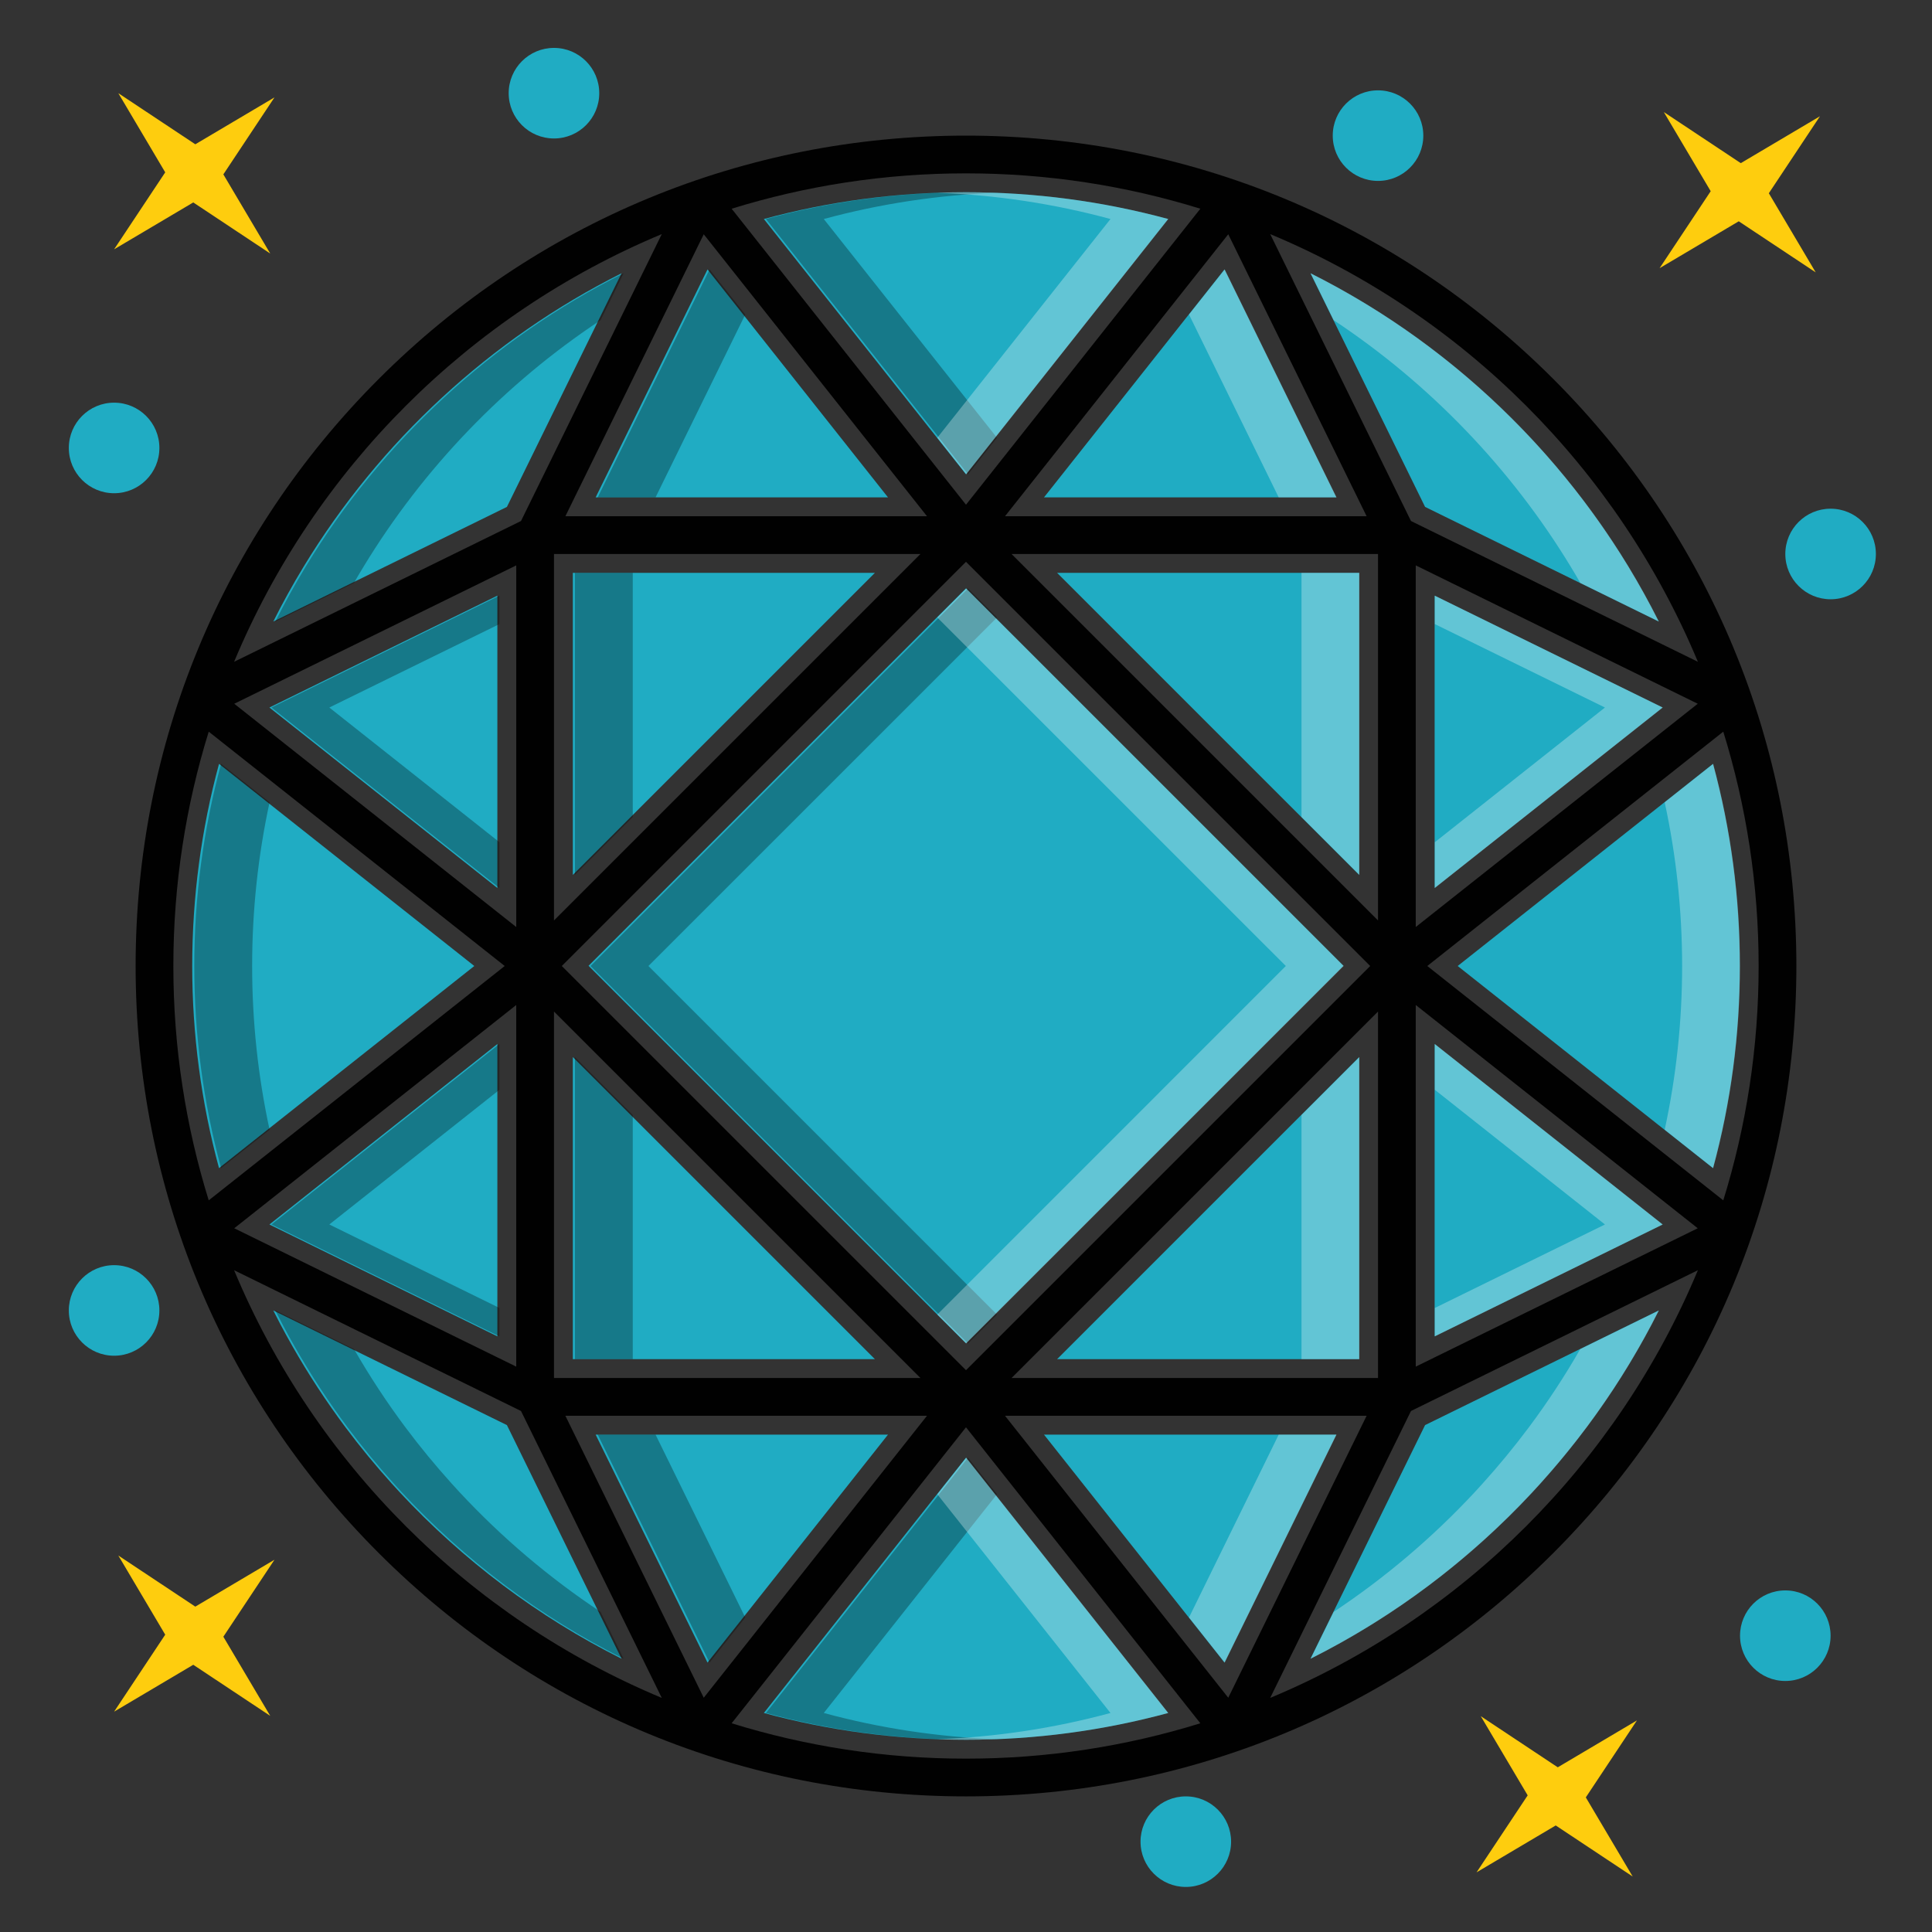 <?xml version="1.0" ?><!DOCTYPE svg  PUBLIC '-//W3C//DTD SVG 1.1//EN'  'http://www.w3.org/Graphics/SVG/1.1/DTD/svg11.dtd'><svg enable-background="new 0 0 512 512" height="512px" id="Calque_1" version="1.1" viewBox="0 0 512 512" width="512px" xml:space="preserve" xmlns="http://www.w3.org/2000/svg" xmlns:xlink="http://www.w3.org/1999/xlink"><rect x="0" y="0" width="512" height="512" fill="#333333" stroke="none"/><g><path d="M58.042,202.433c-4.714,17.402-7.1,35.388-7.1,53.569c0,18.18,2.386,36.164,7.1,53.565l67.655-53.566   L58.042,202.433z" fill="#20ACC3"/><path d="M309.568,58.041c-17.402-4.713-35.387-7.1-53.567-7.1c-18.183,0-36.169,2.387-53.57,7.101l53.568,67.656   L309.568,58.041z" fill="#20ACC3"/><polygon fill="#20ACC3" points="235.327,131.81 187.496,71.4 157.854,131.81  "/><path d="M164.714,72.425c-34.735,17.389-64.126,44.612-84.245,77.741c-2.875,4.732-5.559,9.586-8.043,14.548   l61.91-30.378L164.714,72.425z" fill="#20ACC3"/><polygon fill="#20ACC3" points="131.808,157.855 71.397,187.498 131.808,235.33  "/><polygon fill="#20ACC3" points="276.671,131.81 354.144,131.81 324.503,71.4  "/><polygon fill="#20ACC3" points="151.808,360.19 231.859,360.19 151.808,280.139  "/><rect fill="#20ACC3" height="141.484" transform="matrix(0.707 0.707 -0.707 0.707 256.002 -106.04)" width="141.485" x="185.26" y="185.258"/><polygon fill="#20ACC3" points="360.191,151.81 280.141,151.81 360.191,231.86  "/><polygon fill="#20ACC3" points="151.808,151.81 151.808,231.86 231.858,151.81  "/><polygon fill="#20ACC3" points="360.191,280.139 280.14,360.19 360.191,360.19  "/><path d="M347.281,72.422l30.381,61.913l61.914,30.381C419.703,125.016,386.982,92.295,347.281,72.422z" fill="#20ACC3"/><path d="M453.959,309.569c4.713-17.399,7.099-35.383,7.099-53.565c0-18.182-2.387-36.169-7.1-53.572L386.3,256   L453.959,309.569z" fill="#20ACC3"/><polygon fill="#20ACC3" points="380.191,354.147 440.602,324.504 380.191,276.672  "/><polygon fill="#20ACC3" points="131.808,276.673 71.397,324.505 131.808,354.148  "/><path d="M347.281,439.578c1.29-0.646,2.571-1.307,3.847-1.979c37.968-20.03,69.223-51.907,88.45-90.318   l-61.916,30.383L347.281,439.578z" fill="#20ACC3"/><polygon fill="#20ACC3" points="380.191,235.327 440.602,187.498 380.191,157.855  "/><path d="M72.424,347.285c0.621,1.24,1.254,2.475,1.9,3.701c1.012,1.922,2.063,3.82,3.135,5.707   c4.254,7.488,8.972,14.696,14.117,21.579c3.848,5.146,7.935,10.109,12.238,14.876c0.695,0.77,1.394,1.537,2.101,2.297   c16.763,18.016,36.697,33.066,58.8,44.131l-30.378-61.911L72.424,347.285z" fill="#20ACC3"/><polygon fill="#20ACC3" points="276.671,380.19 324.503,440.601 354.145,380.19  "/><polygon fill="#20ACC3" points="157.854,380.19 187.496,440.601 235.327,380.19  "/><path d="M202.43,453.957c17.401,4.714,35.388,7.101,53.57,7.101c18.182,0,36.167-2.386,53.567-7.1l-53.569-67.657   L202.43,453.957z" fill="#20ACC3"/></g><g opacity="0.3"><path d="M66.819,256c0,14.66,1.551,29.19,4.62,43.39l-12.85,10.181c-4.72-17.4-7.101-35.391-7.101-53.57s2.381-36.16,7.101-53.57   l12.85,10.181C68.369,226.81,66.819,241.34,66.819,256z"/><path d="M218.309,58.04l45.9,57.97l-7.67,9.69l-53.56-67.66c17.4-4.71,35.38-7.1,53.57-7.1c2.561,0,5.121,0.05,7.67,0.149   C248.649,51.66,233.259,53.99,218.309,58.04z"/><polygon points="197.499,83.35 173.729,131.81 158.399,131.81 188.039,71.401  "/><path d="M165.259,72.42l-6.1,12.43c-25.4,16.83-46.98,39.25-62.811,65.32c-0.87,1.42-1.72,2.86-2.54,4.311c0,0-0.01,0-0.01,0.01   l-20.83,10.22c2.49-4.96,5.17-9.81,8.04-14.54C101.129,117.04,130.519,89.81,165.259,72.42z"/><polygon points="132.349,165.39 87.269,187.5 132.349,223.191 132.349,235.33 71.939,187.5 132.349,157.861  "/><polygon points="167.689,295.481 167.689,360.191 152.349,360.191 152.349,280.14  "/><polygon points="171.839,256 264.219,348.38 256.549,356.04 156.499,256 256.549,155.96 264.219,163.63  "/><polygon points="167.689,151.81 167.689,216.52 152.349,231.861 152.349,151.81  "/><polygon points="132.349,288.81 87.269,324.5 132.349,346.62 132.349,354.151 71.939,324.5 132.349,276.67  "/><path d="M165.259,439.58c-22.1-11.07-42.04-26.12-58.8-44.13c-0.71-0.76-1.4-1.53-2.101-2.3c-4.3-4.771-8.39-9.73-12.239-14.881   c-5.141-6.88-9.86-14.09-14.12-21.579c-1.07-1.881-2.12-3.78-3.13-5.7c-0.65-1.23-1.28-2.46-1.9-3.7l20.85,10.229   c4.12,7.19,8.681,14.12,13.63,20.75c3.851,5.15,7.94,10.11,12.24,14.881c0.7,0.77,1.4,1.54,2.101,2.3   c11.159,11.979,23.71,22.649,37.38,31.72L165.259,439.58z"/><polygon points="197.499,428.651 188.039,440.6 158.399,380.191 173.729,380.191  "/><path d="M264.219,460.91c-2.549,0.1-5.109,0.149-7.67,0.149c-18.19,0-36.169-2.39-53.57-7.1l53.56-67.66l7.67,9.69l-45.9,57.97   C233.259,458.01,248.649,460.34,264.219,460.91z"/></g><g opacity="0.3"><path d="M445.781,256c0,14.66-1.551,29.19-4.621,43.39l12.85,10.181c4.721-17.4,7.102-35.391,7.102-53.57   s-2.381-36.16-7.102-53.57l-12.85,10.181C444.23,226.81,445.781,241.34,445.781,256z" fill="#FFFFFF"/><path d="M294.291,58.04l-45.9,57.97l7.67,9.69l53.561-67.66c-17.4-4.71-35.381-7.1-53.57-7.1   c-2.561,0-5.121,0.05-7.67,0.149C263.951,51.66,279.34,53.99,294.291,58.04z" fill="#FFFFFF"/><polygon fill="#FFFFFF" points="315.099,83.35 338.871,131.81 354.201,131.81 324.56,71.401  "/><path d="M347.34,72.42l6.1,12.43c25.4,16.83,46.98,39.25,62.811,65.32c0.871,1.42,1.721,2.86,2.541,4.311   c0,0,0.01,0,0.01,0.01l20.83,10.22c-2.49-4.96-5.17-9.81-8.041-14.54C411.47,117.04,382.08,89.81,347.34,72.42z" fill="#FFFFFF"/><polygon fill="#FFFFFF" points="380.25,165.39 425.33,187.5 380.25,223.191 380.25,235.33 440.66,187.5 380.25,157.861  "/><polygon fill="#FFFFFF" points="344.91,295.481 344.91,360.191 360.25,360.191 360.25,280.14  "/><polygon fill="#FFFFFF" points="340.76,256 248.381,348.38 256.051,356.04 356.099,256 256.051,155.96 248.381,163.63  "/><polygon fill="#FFFFFF" points="344.91,151.81 344.91,216.52 360.25,231.861 360.25,151.81  "/><polygon fill="#FFFFFF" points="380.25,288.81 425.33,324.5 380.25,346.62 380.25,354.151 440.66,324.5 380.25,276.67  "/><path d="M347.34,439.58c22.1-11.07,42.041-26.12,58.801-44.13c0.709-0.76,1.4-1.53,2.1-2.3   c4.301-4.771,8.391-9.73,12.24-14.881c5.141-6.88,9.859-14.09,14.119-21.579c1.07-1.881,2.121-3.78,3.131-5.7   c0.65-1.23,1.279-2.46,1.9-3.7l-20.85,10.229c-4.121,7.19-8.682,14.12-13.631,20.75c-3.85,5.15-7.939,10.11-12.24,14.881   c-0.699,0.77-1.4,1.54-2.1,2.3c-11.16,11.979-23.711,22.649-37.381,31.72L347.34,439.58z" fill="#FFFFFF"/><polygon fill="#FFFFFF" points="315.099,428.651 324.56,440.6 354.201,380.191 338.871,380.191  "/><path d="M248.381,460.91c2.549,0.1,5.109,0.149,7.67,0.149c18.189,0,36.17-2.39,53.57-7.1L256.06,386.3l-7.67,9.69   l45.9,57.97C279.34,458.01,263.951,460.34,248.381,460.91z" fill="#FFFFFF"/></g><g><polygon fill="none" points="375.191,149.833 375.191,245.664 449.918,186.5  "/><polygon fill="none" points="266.335,136.811 362.168,136.811 325.501,62.085  "/><polygon fill="none" points="146.808,268.069 146.808,365.191 243.93,365.191  "/><polygon fill="none" points="136.808,362.171 136.808,266.338 62.081,325.504  "/><polygon fill="none" points="149.831,136.811 245.664,136.811 186.498,62.085  "/><polygon fill="none" points="136.808,245.667 136.808,149.833 62.081,186.5  "/><rect fill="none" height="151.487" transform="matrix(0.707 -0.707 0.707 0.707 -106.038 256.003)" width="151.487" x="180.26" y="180.257"/><path d="M456.685,193.896l-78.44,62.105l78.44,62.105c6.089-19.635,9.372-40.492,9.372-62.103   C466.058,234.391,462.773,213.531,456.685,193.896z" fill="none"/><polygon fill="none" points="146.808,146.811 146.808,243.932 243.929,146.811  "/><polygon fill="none" points="365.191,365.191 365.191,268.069 268.069,365.191  "/><polygon fill="none" points="365.191,243.932 365.191,146.811 268.07,146.811  "/><path d="M133.752,256.002l-78.437-62.104c-6.089,19.637-9.373,40.494-9.373,62.105c0,21.61,3.284,42.467,9.373,62.103   L133.752,256.002z" fill="none"/><path d="M255.999,378.246l-62.105,78.438c19.637,6.09,40.496,9.374,62.107,9.374s42.47-3.284,62.104-9.373   L255.999,378.246z" fill="none"/><path d="M138.073,373.93l-76.034-37.309c21.315,51.093,62.249,92.024,113.342,113.342L138.073,373.93z" fill="none"/><path d="M373.926,373.929l-37.31,76.035c51.095-21.315,92.03-62.25,113.347-113.347L373.926,373.929z" fill="none"/><path d="M255.999,133.755l62.106-78.439c-19.636-6.089-40.493-9.373-62.104-9.373s-42.471,3.284-62.106,9.374   L255.999,133.755z" fill="none"/><polygon fill="none" points="375.191,266.337 375.191,362.17 449.918,325.503  "/><path d="M373.926,138.073l76.035,37.31c-21.315-51.094-62.251-92.028-113.345-113.344L373.926,138.073z" fill="none"/><polygon fill="none" points="362.168,375.191 266.335,375.191 325.501,449.917  "/><polygon fill="none" points="245.664,375.191 149.831,375.191 186.498,449.917  "/><path d="M138.072,138.073l37.309-76.033C124.289,83.356,83.356,124.289,62.04,175.381L138.072,138.073z" fill="none"/><path d="M411.605,100.396c-41.563-41.563-96.824-64.454-155.604-64.454c-58.779,0-114.042,22.891-155.604,64.454   c-41.563,41.563-64.454,96.826-64.454,155.607c0,58.779,22.89,114.042,64.454,155.604c41.563,41.563,96.825,64.452,155.604,64.452   c58.78,0,114.042-22.89,155.604-64.452c41.563-41.562,64.452-96.824,64.452-155.604   C476.058,197.222,453.169,141.959,411.605,100.396z M456.686,318.106l-78.441-62.104l78.439-62.105   c6.089,19.637,9.373,40.496,9.373,62.108C466.058,277.614,462.774,298.472,456.686,318.106z M365.191,365.191h-97.122   l97.122-97.122V365.191z M146.808,146.811h97.122l-97.122,97.122V146.811L146.808,146.811z M365.191,243.932l-97.121-97.121h97.121   V243.932z M363.118,256.001L256,363.118L148.881,256.001L256,148.882L363.118,256.001z M146.808,268.069l97.123,97.122h-97.123   V268.069z M375.191,149.833l74.727,36.667l-74.727,59.165V149.833L375.191,149.833z M266.335,136.811l59.166-74.726l36.667,74.726   H266.335z M149.831,136.811l36.667-74.726l59.166,74.726H149.831z M136.808,245.667L62.081,186.5l74.728-36.667V245.667z    M136.808,362.171l-74.728-36.667l74.728-59.166V362.171z M245.664,375.191l-59.166,74.727l-36.667-74.727H245.664z    M362.168,375.191l-36.667,74.727l-59.166-74.727H362.168z M375.191,266.337l74.727,59.166l-74.727,36.667V266.337L375.191,266.337   z M449.961,175.382l-76.035-37.31l-37.31-76.034C387.71,83.354,428.645,124.288,449.961,175.382z M318.105,55.315l-62.106,78.439   l-62.104-78.438c19.636-6.09,40.495-9.374,62.106-9.374S298.47,49.226,318.105,55.315z M175.38,62.04l-37.309,76.033L62.04,175.381   C83.356,124.289,124.289,83.356,175.38,62.04z M55.315,193.898l78.437,62.104l-78.438,62.104   c-6.089-19.636-9.373-40.492-9.373-62.103C45.942,234.392,49.226,213.534,55.315,193.898z M62.039,336.621l76.034,37.309   l37.308,76.033C124.288,428.647,83.354,387.714,62.039,336.621z M193.893,456.686l62.105-78.438l62.106,78.439   c-19.636,6.089-40.493,9.373-62.104,9.373S213.53,462.775,193.893,456.686z M336.616,449.964l37.31-76.035l76.037-37.312   C428.646,387.714,387.711,428.648,336.616,449.964z" fill="#010101"/></g><circle cx="473.126" cy="433.476" fill="#20ACC3" r="12"/><circle cx="485.128" cy="146.811" fill="#20ACC3" r="12"/><circle cx="365.191" cy="35.942" fill="#20ACC3" r="12"/><circle cx="146.808" cy="24.695" fill="#20ACC3" r="12"/><circle cx="30.239" cy="118.711" fill="#20ACC3" r="12"/><circle cx="314.252" cy="488.06" fill="#20ACC3" r="12"/><circle cx="30.239" cy="347.281" fill="#20ACC3" r="12"/><polygon fill="#FECD0E" points="420.256,476.328 433.804,455.927 412.824,468.354 392.424,454.811 404.851,475.788 391.304,496.189   412.283,483.763 432.682,497.306 "/><polygon fill="#FECD0E" points="59.19,433.746 72.739,413.345 51.758,425.772 31.358,412.229 43.785,433.206 30.239,453.607   51.217,441.181 71.616,454.724 "/><polygon fill="#FECD0E" points="59.19,46.213 72.739,25.811 51.758,38.238 31.358,24.695 43.785,45.673 30.239,66.073   51.217,53.647 71.616,67.19 "/><polygon fill="#FECD0E" points="468.759,51.211 482.307,30.809 461.327,43.236 440.927,29.693 453.354,50.671 439.807,71.071   460.786,58.645 481.185,72.188 "/></svg>